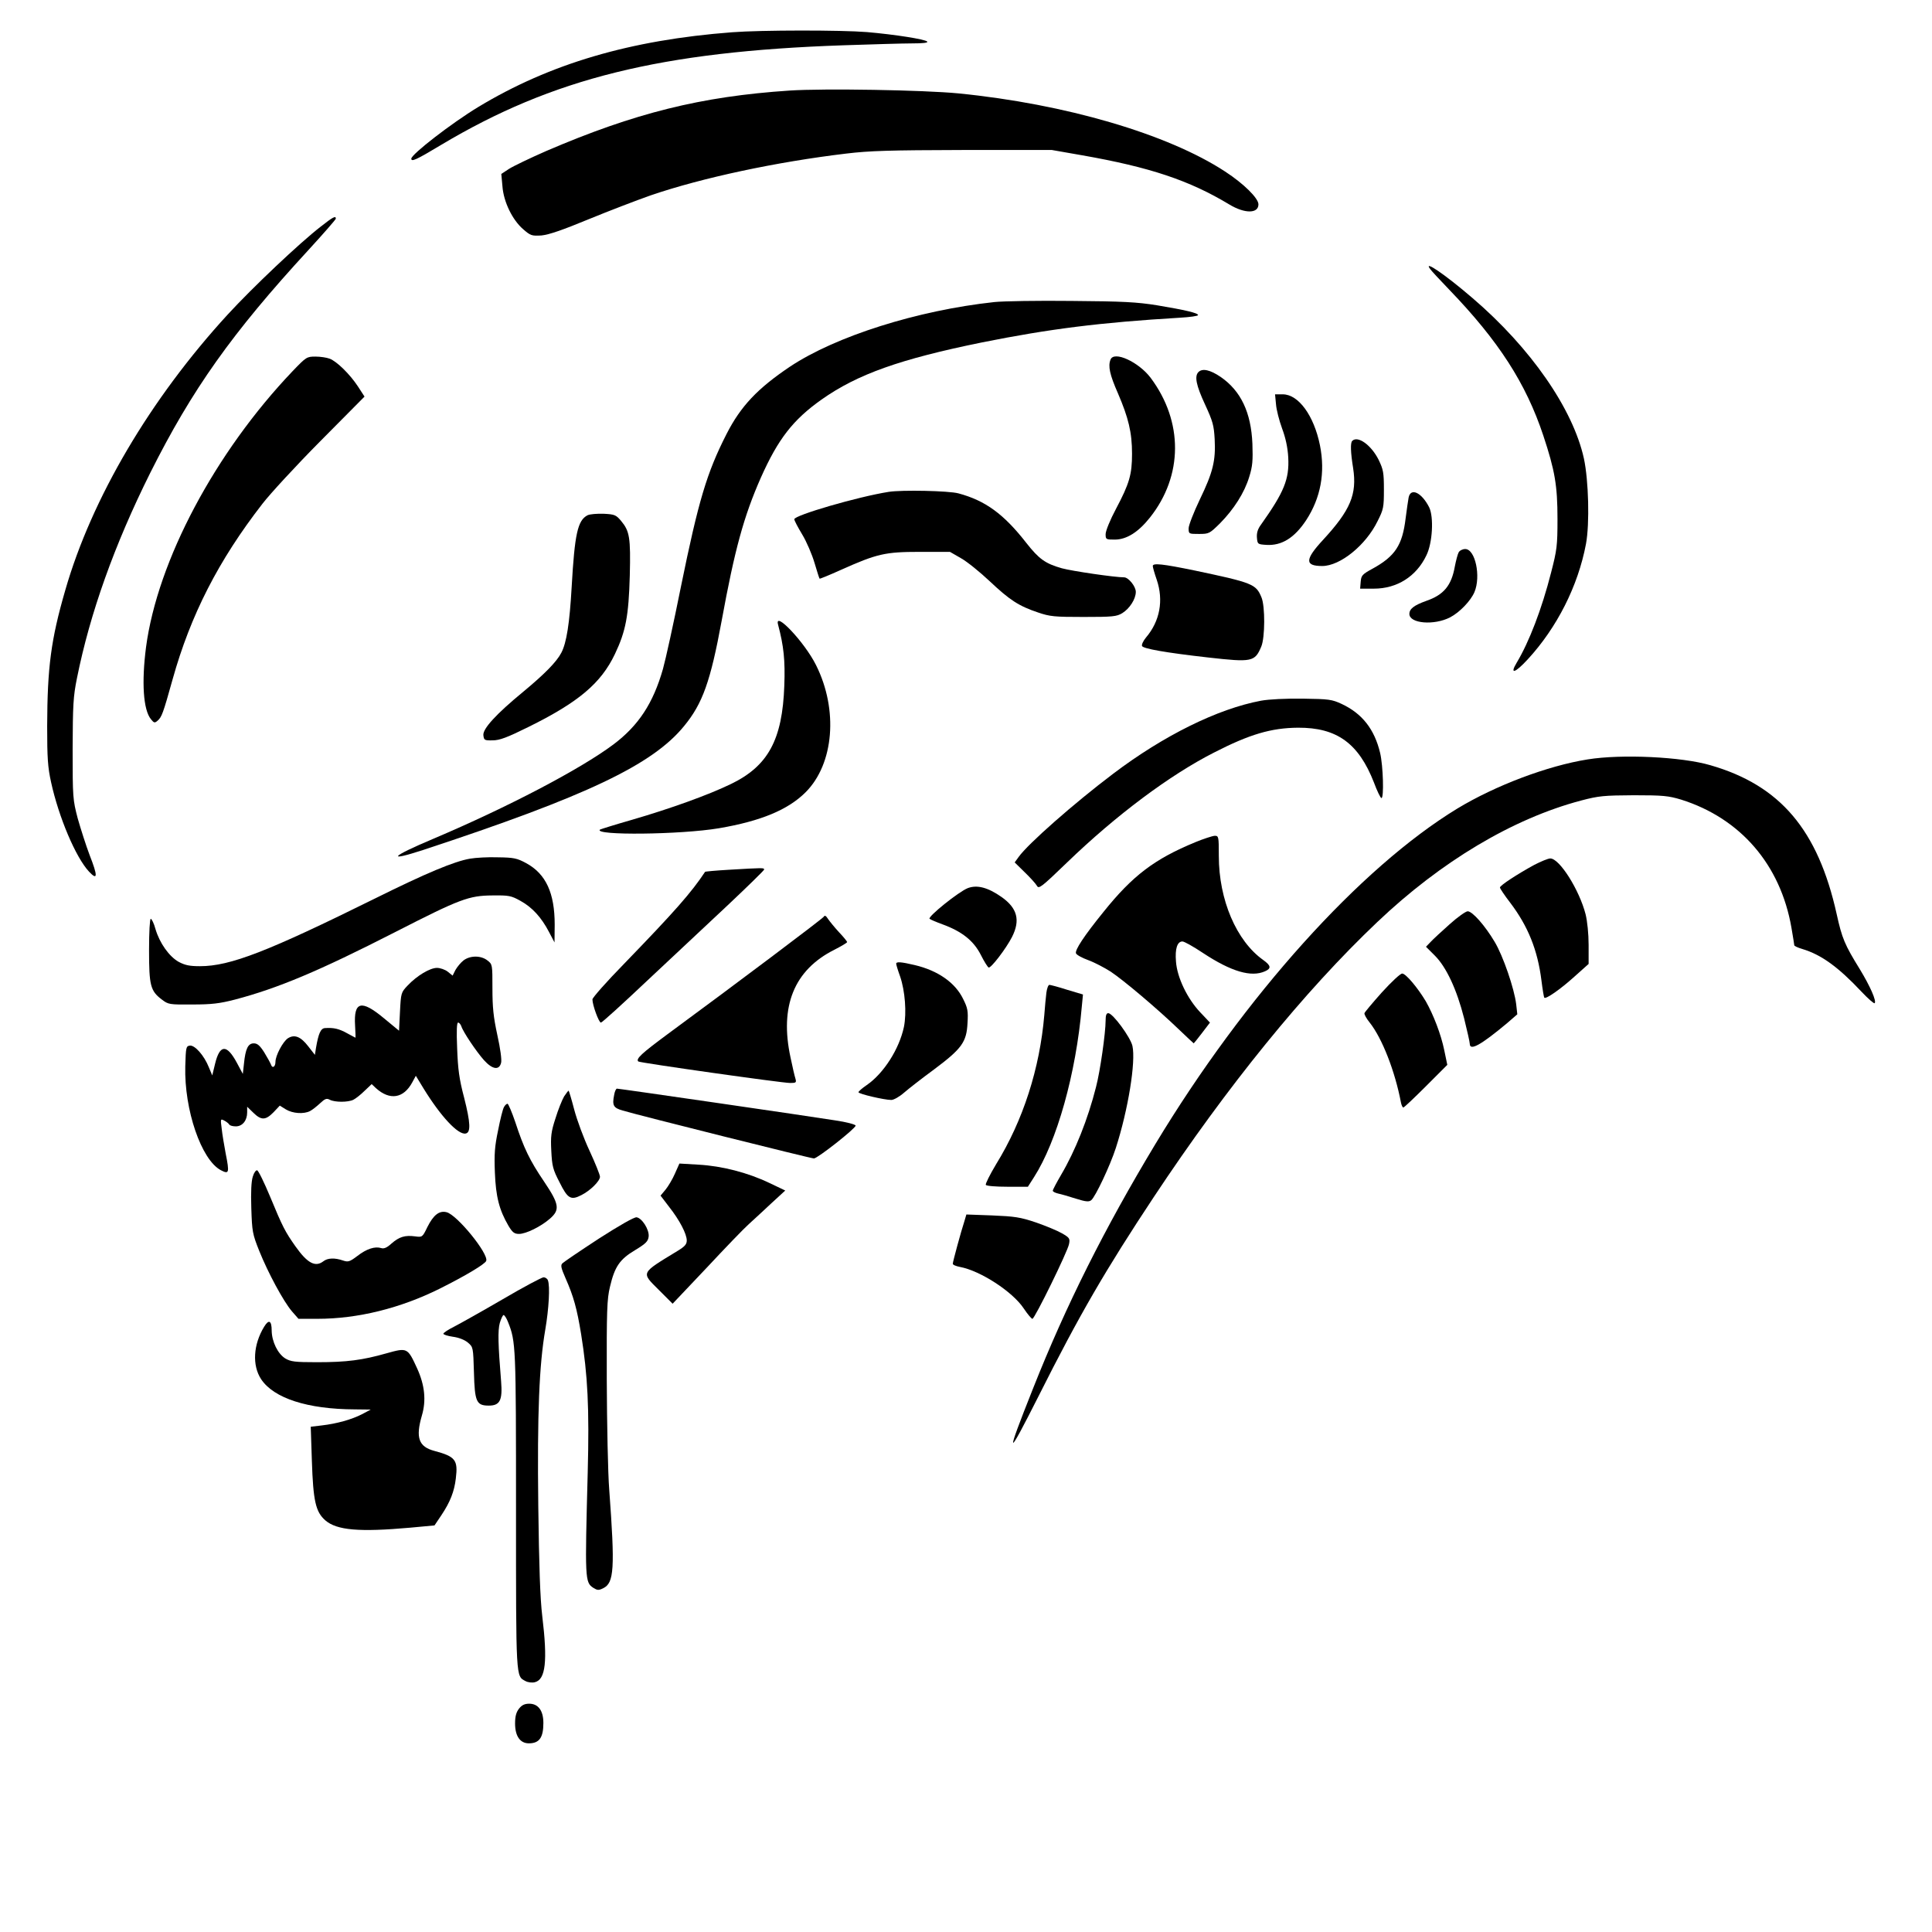 <?xml version="1.0" encoding="UTF-8" standalone="yes"?>
<svg version="1.0" xmlns="http://www.w3.org/2000/svg" width="1024" height="1024" viewBox="0 0 1024 1024" preserveAspectRatio="xMidYMid meet">
  <g transform="translate(0,1024) scale(0.1,-0.1)" fill="#000000" stroke="none">
    <path d="M3880 10069 c-540 -41 -966 -167 -1345 -396 -142 -86 -355 -251 -355
-274 0 -18 25 -7 158 73 591 353 1165 495 2132 528 151 5 315 10 365 10 57 0
86 3 79 10 -12 12 -169 37 -319 50 -137 11 -559 11 -715 -1z"/>
    <path d="M4185 9760 c-469 -31 -821 -119 -1289 -320 -87 -38 -176 -81 -198
-95 l-41 -27 6 -65 c6 -83 53 -179 110 -228 39 -34 45 -36 97 -33 39 4 110 28
250 86 107 44 256 101 330 127 272 93 666 177 1035 221 124 15 230 18 620 19
l470 0 160 -28 c359 -63 569 -133 781 -261 81 -49 154 -49 154 1 0 32 -77 109
-177 174 -304 199 -847 358 -1413 414 -185 18 -713 27 -895 15z"/>
    <path d="M1700 9039 c-110 -85 -361 -322 -494 -467 -409 -446 -720 -973 -860
-1460 -76 -262 -95 -409 -96 -720 0 -169 3 -218 21 -299 40 -183 130 -397 201
-473 46 -49 47 -24 3 88 -19 50 -47 138 -63 194 -26 100 -27 110 -27 368 1
233 3 278 23 376 69 344 199 708 388 1087 222 443 434 742 838 1181 80 87 146
163 146 167 0 17 -15 9 -80 -42z"/>
    <path d="M7581 8813 c7 -10 52 -58 100 -108 262 -272 407 -497 499 -774 61
-184 75 -264 75 -441 0 -143 -3 -165 -34 -285 -49 -193 -117 -369 -182 -477
-39 -65 -9 -56 58 17 155 168 267 389 309 612 20 107 14 337 -11 453 -58 263
-282 586 -589 849 -150 129 -266 207 -225 154z"/>
    <path d="M5270 8639 c-407 -44 -841 -181 -1084 -343 -171 -115 -260 -209 -335
-356 -105 -206 -149 -354 -242 -810 -38 -190 -81 -385 -95 -435 -52 -183 -130
-301 -263 -401 -175 -131 -563 -334 -955 -500 -225 -95 -250 -123 -53 -59 865
285 1215 451 1383 657 98 119 140 237 199 558 69 377 117 553 208 759 91 204
170 306 321 413 191 135 418 215 850 303 359 72 629 106 1049 131 53 3 97 9
97 14 0 11 -68 27 -218 52 -107 17 -179 21 -452 23 -179 2 -363 -1 -410 -6z"/>
    <path d="M1551 8273 c-411 -431 -716 -1005 -777 -1463 -24 -186 -15 -332 26
-382 16 -20 20 -21 35 -8 22 19 29 37 80 220 95 340 243 630 476 930 40 52
178 202 307 332 l234 236 -35 54 c-42 64 -112 133 -150 147 -16 6 -49 11 -75
11 -46 0 -49 -2 -121 -77z"/>
    <path d="M5886 8334 c-14 -35 -4 -80 39 -178 56 -130 75 -208 75 -321 0 -110
-14 -158 -85 -292 -31 -58 -55 -117 -55 -134 0 -28 2 -29 48 -29 63 0 125 39
187 117 176 222 177 508 4 740 -64 85 -195 145 -213 97z"/>
    <path d="M6352 8268 c-22 -22 -12 -71 35 -172 41 -89 47 -110 51 -184 6 -114
-9 -175 -79 -320 -32 -67 -59 -136 -59 -152 0 -30 1 -30 55 -30 53 0 56 2 111
56 74 75 130 163 155 246 18 57 20 87 17 176 -7 166 -61 280 -168 354 -56 38
-97 47 -118 26z"/>
    <path d="M6763 8098 c2 -29 17 -87 32 -128 19 -51 30 -101 33 -155 6 -115 -22
-183 -144 -355 -18 -24 -24 -45 -22 -70 3 -34 4 -35 50 -38 81 -5 149 37 211
131 77 118 102 252 73 397 -32 158 -114 270 -197 270 l-41 0 5 -52z"/>
    <path d="M7167 7903 c-10 -10 -9 -59 5 -145 21 -138 -14 -222 -161 -381 -95
-103 -96 -137 -3 -137 95 0 231 110 293 237 32 63 34 74 34 168 0 90 -3 106
-28 158 -39 78 -111 130 -140 100z"/>
    <path d="M4710 7633 c-164 -26 -500 -124 -500 -145 0 -7 19 -43 42 -81 23 -38
52 -106 65 -150 13 -44 25 -82 27 -84 1 -2 52 19 112 46 192 86 235 96 419 96
l160 0 59 -34 c32 -18 100 -73 152 -122 106 -100 154 -131 255 -165 64 -22 88
-24 242 -24 154 0 175 2 205 20 39 24 72 75 72 113 0 29 -39 77 -62 77 -50 0
-275 33 -330 48 -88 25 -121 49 -188 134 -120 154 -218 225 -360 263 -51 14
-301 19 -370 8z"/>
    <path d="M7466 7603 c-3 -16 -10 -65 -16 -111 -17 -141 -55 -200 -175 -266
-55 -30 -60 -36 -63 -69 l-3 -37 73 0 c123 0 225 65 278 176 33 66 40 204 15
255 -40 79 -98 106 -109 52z"/>
    <path d="M3114 7509 c-52 -27 -68 -97 -84 -379 -11 -194 -27 -297 -55 -350
-25 -48 -88 -112 -200 -205 -146 -120 -217 -198 -213 -232 3 -26 6 -28 49 -27
37 0 77 15 190 71 265 131 384 231 458 386 58 122 73 202 79 416 5 202 -1 236
-46 290 -27 32 -34 35 -93 38 -35 1 -73 -2 -85 -8z"/>
    <path d="M7731 7312 c-5 -9 -14 -43 -20 -74 -18 -102 -59 -151 -152 -183 -64
-23 -89 -42 -89 -69 0 -51 131 -62 216 -18 50 26 109 87 129 134 35 84 4 228
-49 228 -14 0 -30 -8 -35 -18z"/>
    <path d="M6110 7240 c0 -6 9 -39 21 -73 37 -109 17 -219 -57 -306 -14 -17 -24
-37 -21 -45 6 -14 122 -35 352 -61 231 -26 246 -23 280 58 20 47 21 214 1 261
-29 70 -45 77 -353 142 -170 35 -223 41 -223 24z"/>
    <path d="M4124 6929 c30 -113 38 -189 33 -323 -10 -287 -86 -426 -282 -521
-119 -58 -322 -131 -525 -190 -91 -26 -167 -50 -170 -52 -36 -32 427 -27 630
7 223 38 367 98 460 191 150 150 174 437 55 674 -60 121 -223 293 -201 214z"/>
    <path d="M6683 6526 c-229 -43 -515 -184 -783 -387 -208 -157 -452 -372 -501
-441 l-21 -29 53 -52 c30 -29 59 -61 65 -72 10 -18 23 -8 160 124 259 250 545
464 780 583 187 96 302 130 444 131 206 1 321 -83 402 -290 17 -46 35 -83 40
-83 14 0 9 171 -7 239 -30 126 -95 209 -204 260 -52 24 -67 26 -206 28 -92 1
-178 -3 -222 -11z"/>
    <path d="M8415 6215 c-213 -34 -488 -138 -690 -260 -516 -314 -1128 -994
-1602 -1780 -268 -445 -473 -853 -648 -1295 -148 -372 -142 -380 31 -37 215
428 354 667 609 1052 389 587 798 1091 1185 1458 339 322 718 548 1080 644 95
25 121 27 280 28 156 0 183 -3 250 -23 315 -99 527 -345 585 -679 8 -47 15
-89 15 -93 0 -4 19 -13 43 -20 100 -30 190 -95 314 -227 35 -37 66 -64 69 -60
11 11 -24 90 -78 179 -81 131 -95 165 -123 292 -99 447 -299 683 -669 790
-152 45 -472 60 -651 31z"/>
    <path d="M6335 5776 c-216 -89 -332 -177 -486 -369 -103 -127 -153 -203 -146
-220 3 -8 32 -24 65 -36 33 -12 86 -40 119 -61 69 -46 249 -198 360 -305 43
-41 79 -75 80 -75 1 0 21 25 44 55 l42 55 -52 55 c-68 72 -122 184 -128 268
-6 69 7 107 34 107 10 0 58 -27 109 -61 150 -99 256 -130 329 -97 34 15 32 30
-10 60 -142 101 -235 319 -235 551 0 104 -1 107 -22 107 -13 -1 -59 -16 -103
-34z"/>
    <path d="M2492 5689 c-84 -14 -236 -78 -502 -210 -572 -283 -770 -360 -930
-360 -55 0 -79 5 -113 23 -50 28 -101 99 -123 174 -8 30 -20 54 -25 54 -5 0
-9 -70 -9 -166 0 -187 7 -216 68 -262 34 -26 40 -27 161 -26 102 0 145 5 226
26 228 60 445 151 850 358 344 176 390 193 515 194 87 1 99 -1 149 -29 62 -34
111 -88 151 -165 l29 -55 1 94 c0 167 -46 269 -151 326 -48 26 -65 30 -149 31
-52 2 -119 -2 -148 -7z"/>
    <path d="M8132 5656 c-88 -48 -182 -109 -182 -120 0 -5 24 -41 54 -80 95 -125
146 -252 166 -413 6 -48 13 -89 15 -91 9 -9 87 46 159 111 l76 68 0 101 c0 58
-7 126 -16 162 -33 129 -138 296 -187 296 -12 0 -50 -16 -85 -34z"/>
    <path d="M3862 5630 c-68 -4 -124 -9 -125 -11 -73 -110 -158 -207 -429 -487
-93 -95 -168 -180 -168 -189 0 -30 34 -123 45 -123 6 0 116 100 245 222 129
121 322 302 428 401 105 99 192 184 192 188 0 10 -3 10 -188 -1z"/>
    <path d="M5130 5533 c-49 -19 -215 -153 -203 -163 5 -4 35 -17 68 -29 104 -38
165 -87 203 -161 18 -36 37 -66 42 -68 12 -5 93 101 124 162 45 89 28 153 -56
212 -73 51 -129 65 -178 47z"/>
    <path d="M7683 5341 c-43 -38 -88 -80 -101 -94 l-24 -25 47 -47 c61 -61 116
-179 155 -332 16 -65 30 -126 30 -135 0 -40 59 -7 199 110 l53 46 -6 54 c-10
82 -69 255 -114 330 -51 86 -118 162 -143 162 -10 0 -54 -31 -96 -69z"/>
    <path d="M4366 5381 c-7 -11 -456 -349 -830 -624 -135 -100 -167 -129 -153
-143 7 -7 762 -114 805 -114 31 0 34 2 28 23 -4 12 -16 63 -26 112 -59 272 19
464 232 571 37 19 68 37 68 41 0 3 -19 27 -43 52 -23 25 -49 57 -58 70 -11 18
-18 21 -23 12z"/>
    <path d="M2456 5149 c-14 -11 -33 -34 -42 -50 l-15 -30 -26 21 c-14 11 -40 20
-57 20 -37 0 -106 -41 -156 -94 -34 -36 -35 -39 -40 -138 l-5 -101 -80 66
c-120 100 -161 90 -153 -39 2 -35 3 -64 2 -64 -1 0 -21 11 -45 24 -42 23 -69
30 -116 27 -23 -1 -35 -28 -48 -104 l-6 -38 -35 45 c-40 52 -73 65 -108 43
-27 -18 -66 -92 -66 -125 0 -27 -17 -37 -24 -14 -4 10 -20 39 -36 65 -23 36
-36 47 -55 47 -30 0 -44 -28 -52 -108 l-6 -54 -31 58 c-54 101 -91 99 -116 -4
l-15 -62 -18 43 c-25 63 -75 119 -101 115 -20 -3 -21 -9 -24 -110 -6 -230 85
-495 188 -550 44 -23 47 -16 26 89 -8 43 -18 102 -21 131 -7 52 -6 53 13 43
12 -6 24 -16 27 -21 3 -6 19 -10 35 -10 35 0 60 31 60 74 l0 30 33 -32 c42
-41 65 -40 107 3 l33 35 32 -20 c36 -22 95 -26 128 -9 12 6 36 25 53 41 27 25
35 28 52 19 27 -14 97 -14 125 0 12 6 39 27 59 47 l38 36 22 -21 c74 -67 147
-55 193 30 l19 35 42 -69 c90 -146 182 -245 222 -237 28 5 26 56 -8 190 -26
98 -33 151 -37 261 -4 93 -2 137 5 137 6 0 13 -9 17 -19 9 -30 80 -135 120
-180 45 -50 81 -55 91 -14 4 16 -4 75 -20 147 -21 97 -26 147 -26 248 0 125 0
127 -26 147 -35 28 -93 27 -128 0z"/>
    <path d="M4750 5132 c0 -5 9 -35 21 -68 26 -76 35 -192 20 -267 -25 -117 -107
-246 -197 -308 -24 -16 -44 -34 -44 -38 0 -9 137 -41 174 -41 13 0 43 17 67
38 24 21 96 77 160 124 147 110 172 145 177 245 4 64 1 80 -23 128 -42 87
-134 151 -257 180 -72 17 -98 19 -98 7z"/>
    <path d="M7324 4980 c-49 -55 -91 -105 -92 -110 -2 -6 10 -28 27 -49 67 -84
135 -260 166 -423 3 -16 9 -28 13 -28 4 0 58 51 120 113 l113 113 -16 77 c-17
84 -58 190 -98 260 -43 72 -106 147 -125 147 -10 0 -57 -44 -108 -100z"/>
    <path d="M5546 4978 c-3 -24 -8 -77 -11 -118 -24 -283 -112 -558 -255 -790
-33 -55 -58 -105 -55 -110 3 -6 54 -10 115 -10 l108 0 32 50 c122 190 223 549
254 907 l6 62 -84 25 c-46 15 -89 26 -94 26 -6 0 -13 -19 -16 -42z"/>
    <path d="M5860 4831 c0 -65 -29 -270 -51 -353 -43 -170 -110 -338 -185 -465
-24 -41 -44 -79 -44 -84 0 -5 12 -11 28 -15 15 -3 57 -15 94 -27 54 -17 70
-18 82 -8 22 18 100 183 130 276 65 201 107 458 88 542 -11 46 -104 173 -128
173 -10 0 -14 -12 -14 -39z"/>
    <path d="M3255 4436 c-11 -55 -4 -68 45 -82 87 -26 998 -254 1014 -254 19 0
221 159 221 174 0 6 -48 19 -110 28 -137 22 -1142 168 -1155 168 -5 0 -12 -15
-15 -34z"/>
    <path d="M2990 4429 c-11 -19 -32 -71 -46 -117 -23 -70 -26 -96 -22 -172 4
-80 8 -98 44 -167 43 -87 60 -96 116 -67 46 23 98 74 98 97 0 10 -25 72 -55
137 -31 66 -67 164 -81 217 -14 54 -28 100 -30 102 -1 2 -12 -12 -24 -30z"/>
    <path d="M2671 4372 c-6 -10 -20 -66 -31 -123 -18 -85 -21 -126 -17 -224 5
-128 23 -198 72 -282 21 -35 31 -43 56 -43 37 0 116 39 164 81 54 47 49 77
-31 196 -76 112 -108 178 -153 316 -18 53 -37 97 -41 97 -5 0 -14 -8 -19 -18z"/>
    <path d="M3577 4019 c-13 -30 -36 -68 -50 -85 l-26 -31 45 -59 c56 -71 94
-144 94 -179 0 -20 -11 -32 -47 -54 -200 -122 -196 -113 -101 -208 l73 -73
180 190 c98 105 199 210 224 232 25 23 79 72 119 110 l74 68 -84 40 c-115 55
-251 90 -375 97 l-102 6 -24 -54z"/>
    <path d="M1340 4004 c-8 -24 -11 -81 -8 -168 4 -123 6 -136 42 -226 47 -117
128 -267 173 -320 l35 -40 100 0 c215 0 440 56 649 160 134 67 240 130 246
147 14 37 -154 244 -210 258 -39 10 -70 -15 -102 -79 -26 -54 -27 -54 -65 -49
-53 7 -84 -2 -125 -38 -24 -22 -40 -29 -55 -24 -33 10 -77 -4 -126 -42 -41
-31 -49 -33 -76 -24 -43 15 -81 14 -104 -4 -43 -33 -85 -10 -148 79 -55 78
-68 103 -135 265 -31 74 -61 136 -68 138 -6 2 -17 -12 -23 -33z"/>
    <path d="M5112 3769 c-19 -58 -62 -217 -62 -227 0 -6 17 -13 38 -17 108 -20
279 -131 338 -220 20 -30 41 -55 46 -55 12 0 187 357 194 396 6 29 3 34 -37
57 -24 14 -87 40 -139 58 -83 28 -113 32 -231 37 l-137 5 -10 -34z"/>
    <path d="M3174 3675 c-98 -64 -185 -123 -192 -130 -12 -10 -9 -24 16 -81 42
-95 60 -160 82 -295 35 -218 44 -390 35 -734 -15 -566 -15 -582 30 -611 21
-13 28 -14 52 -2 58 28 63 103 32 523 -7 88 -12 349 -13 580 -1 369 1 429 17
495 25 106 51 145 133 194 58 35 69 47 72 72 4 36 -35 98 -64 102 -12 2 -91
-43 -200 -113z"/>
    <path d="M2665 3354 c-110 -64 -226 -129 -257 -145 -32 -16 -58 -33 -58 -38 0
-5 23 -12 50 -16 31 -4 62 -16 80 -31 28 -24 28 -25 32 -158 4 -156 13 -176
79 -176 59 0 73 29 65 128 -16 196 -18 269 -7 310 7 23 16 42 20 42 5 0 16
-17 24 -38 41 -103 42 -124 42 -998 0 -903 -1 -876 50 -904 13 -7 35 -10 50
-6 57 14 68 112 39 351 -11 91 -17 265 -21 582 -6 492 5 750 37 935 19 111 26
231 14 262 -3 9 -14 16 -23 16 -9 0 -107 -52 -216 -116z"/>
    <path d="M1400 3208 c-58 -95 -64 -205 -16 -278 67 -101 246 -159 496 -160
l85 -1 -45 -24 c-56 -29 -136 -51 -214 -60 l-59 -7 6 -181 c7 -213 20 -270 71
-315 61 -53 180 -63 450 -39 l129 12 37 55 c46 69 68 125 76 194 12 98 -2 116
-114 146 -83 22 -100 70 -66 187 24 81 15 162 -25 250 -51 111 -52 111 -163
80 -127 -36 -209 -47 -368 -47 -118 0 -139 3 -168 20 -40 25 -71 89 -72 147 0
54 -15 62 -40 21z"/>
    <path d="M2751 1184 c-15 -19 -21 -41 -21 -79 0 -67 27 -105 73 -105 56 0 77
31 77 108 0 65 -27 102 -75 102 -24 0 -39 -7 -54 -26z"/>
  </g>
</svg>